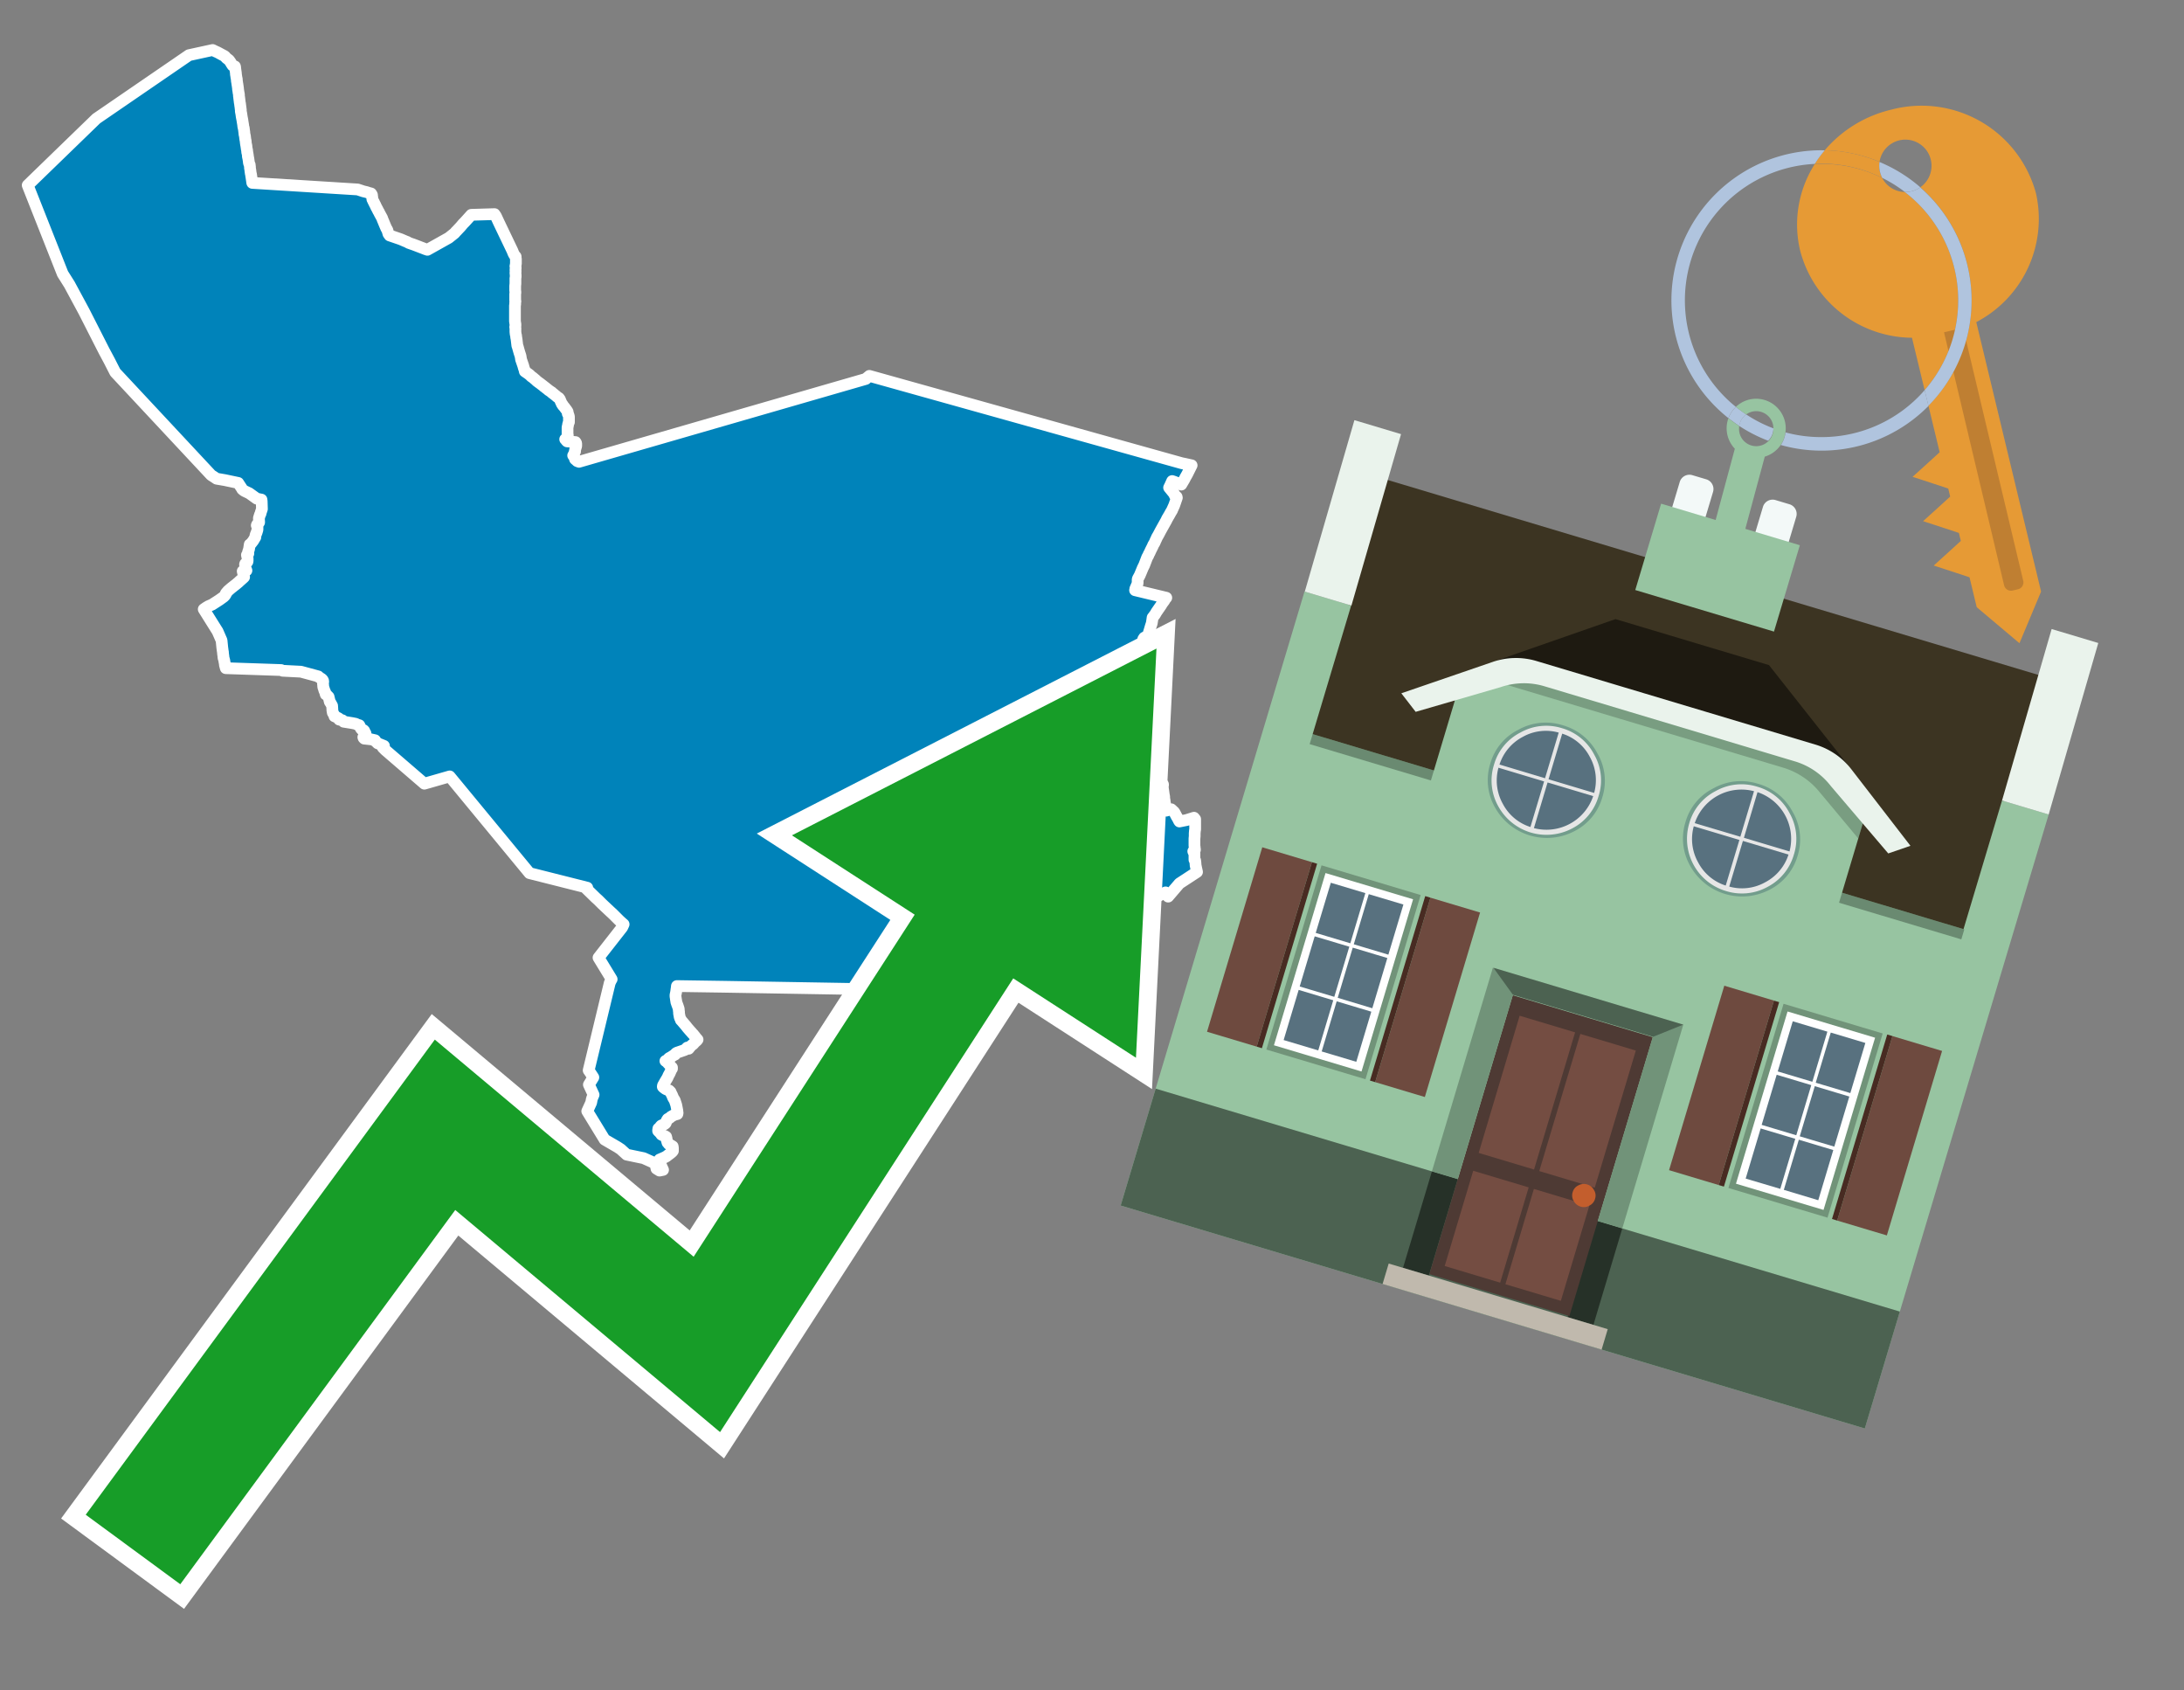 <svg id="Text" xmlns="http://www.w3.org/2000/svg" width="93.05" height="72" viewBox="0 0 93.05 72"><rect x="0" y="0" width="93.05" height="72" fill="#808080" stroke="none"/><polygon points="9.06,2.13 9.12,2.16 9.18,2.19 9.25,2.22 9.31,2.25 9.4,2.3 9.57,2.39 9.61,2.43 9.63,2.46 9.68,2.5 9.72,2.53 9.76,2.56 9.78,2.59 9.8,2.62 9.83,2.66 9.85,2.7 9.87,2.73 9.89,2.76 9.91,2.79 10.01,2.83 10.02,2.86 10.02,2.89 10.02,2.92 10.03,2.96 10.03,2.99 10.04,3.03 10.04,3.06 10.05,3.09 10.05,3.13 10.05,3.16 10.06,3.2 10.06,3.23 10.07,3.26 10.07,3.3 10.08,3.33 10.09,3.38 10.09,3.41 10.09,3.44 10.1,3.48 10.1,3.51 10.11,3.54 10.11,3.57 10.12,3.61 10.12,3.64 10.13,3.67 10.13,3.71 10.14,3.74 10.14,3.77 10.14,3.8 10.15,3.84 10.15,3.87 10.16,3.9 10.16,3.94 10.17,3.97 10.18,4.03 10.18,4.1 10.19,4.13 10.19,4.17 10.2,4.22 10.2,4.26 10.21,4.3 10.21,4.33 10.22,4.39 10.23,4.43 10.23,4.47 10.24,4.51 10.24,4.55 10.25,4.58 10.25,4.62 10.26,4.67 10.26,4.7 10.26,4.74 10.27,4.79 10.28,4.84 10.29,4.91 10.3,4.98 10.32,5.08 10.33,5.13 10.33,5.16 10.34,5.19 10.34,5.22 10.35,5.25 10.35,5.28 10.36,5.31 10.36,5.34 10.37,5.41 10.38,5.44 10.39,5.47 10.39,5.52 10.4,5.55 10.4,5.58 10.41,5.63 10.41,5.66 10.42,5.74 10.43,5.77 10.44,5.82 10.44,5.86 10.45,5.9 10.45,5.94 10.46,5.97 10.47,6.02 10.47,6.05 10.47,6.08 10.48,6.11 10.48,6.15 10.49,6.18 10.5,6.21 10.5,6.24 10.5,6.27 10.51,6.3 10.51,6.33 10.52,6.37 10.53,6.41 10.53,6.44 10.53,6.47 10.54,6.51 10.55,6.54 10.55,6.57 10.56,6.6 10.56,6.63 10.56,6.67 10.57,6.7 10.58,6.73 10.58,6.76 10.59,6.8 10.59,6.83 10.6,6.86 10.6,6.9 10.61,6.95 10.62,6.98 10.64,7.02 10.64,7.05 10.65,7.1 10.65,7.14 10.65,7.17 10.66,7.2 10.66,7.23 10.67,7.26 10.67,7.31 10.68,7.34 10.68,7.37 10.69,7.41 10.7,7.45 10.7,7.48 10.71,7.53 10.74,7.73 10.74,7.76 10.75,7.79 15.24,8.07 15.36,8.11 15.48,8.15 15.61,8.18 15.7,8.21 15.81,8.24 15.83,8.27 15.85,8.31 15.85,8.35 15.86,8.38 15.86,8.41 15.86,8.44 15.86,8.47 15.87,8.5 15.89,8.53 15.9,8.56 15.92,8.6 15.94,8.63 15.95,8.66 15.97,8.7 15.99,8.73 16,8.76 16.02,8.8 16.03,8.83 16.06,8.87 16.07,8.9 16.09,8.93 16.11,8.98 16.13,9.01 16.15,9.04 16.16,9.07 16.28,9.29 16.29,9.32 16.3,9.35 16.33,9.42 16.4,9.59 16.46,9.73 16.5,9.79 16.55,9.96 16.58,10 16.6,10.03 16.72,10.07 17.07,10.19 17.14,10.22 17.21,10.25 17.28,10.28 17.36,10.31 17.4,10.34 17.51,10.38 17.6,10.41 17.68,10.44 17.81,10.49 17.94,10.54 18.02,10.57 18.12,10.61 18.21,10.64 19.12,10.13 19.37,9.93 19.42,9.87 19.45,9.84 19.62,9.66 19.73,9.53 19.8,9.46 20,9.24 20.08,9.15 21.07,9.12 21.13,9.21 21.26,9.49 21.83,10.68 21.87,10.78 21.9,10.84 21.94,10.9 21.97,10.93 21.97,10.99 21.98,11.03 21.98,11.24 21.97,11.27 21.97,11.3 21.96,11.34 21.97,11.38 21.97,11.44 21.96,11.49 21.97,11.56 21.96,11.62 21.97,11.71 21.97,11.76 21.97,11.81 21.96,11.84 21.96,11.93 21.96,12.02 21.96,12.08 21.95,12.18 21.95,12.24 21.95,12.3 21.95,12.33 21.95,12.37 21.96,12.45 21.95,12.53 21.95,12.58 21.95,12.64 21.95,12.69 21.95,12.74 21.95,12.78 21.95,12.81 21.96,12.84 21.95,12.88 21.95,12.91 21.95,12.94 21.95,12.97 21.94,13.01 21.94,13.12 21.94,13.3 21.94,13.33 21.94,13.42 21.94,13.58 21.94,13.63 21.94,13.68 21.95,13.75 21.96,13.81 21.96,13.88 21.95,13.93 21.96,13.96 21.96,14.05 21.96,14.09 21.96,14.13 21.97,14.23 21.99,14.31 21.99,14.36 22,14.4 22.01,14.46 22.03,14.63 22.04,14.72 22.06,14.77 22.09,14.88 22.13,15.02 22.17,15.14 22.18,15.18 22.19,15.24 22.2,15.31 22.29,15.57 22.32,15.68 22.34,15.73 22.36,15.82 22.49,15.91 22.57,15.97 22.64,16.04 22.7,16.08 22.83,16.19 22.87,16.23 22.91,16.26 22.95,16.29 23.02,16.34 23.07,16.38 23.11,16.41 23.15,16.44 23.18,16.47 23.23,16.5 23.26,16.53 23.3,16.56 23.34,16.59 23.37,16.62 23.42,16.65 23.46,16.68 23.51,16.71 23.53,16.74 23.58,16.77 23.61,16.8 23.65,16.83 23.69,16.86 23.72,16.89 23.76,16.92 23.81,16.95 23.84,16.99 23.86,17.02 23.87,17.05 23.88,17.08 23.9,17.12 23.91,17.15 23.93,17.18 23.94,17.21 23.97,17.24 23.98,17.27 24.02,17.31 24.04,17.34 24.07,17.37 24.09,17.41 24.12,17.44 24.14,17.47 24.16,17.5 24.18,17.53 24.19,17.56 24.19,17.59 24.19,17.62 24.21,17.65 24.22,17.68 24.23,17.71 24.24,17.75 24.24,17.78 24.24,17.81 24.24,17.84 24.24,17.87 24.24,17.92 24.24,17.95 24.24,17.98 24.22,18.02 24.21,18.06 24.2,18.1 24.2,18.13 24.19,18.16 24.18,18.2 24.18,18.23 24.18,18.27 24.18,18.3 24.18,18.34 24.18,18.38 24.18,18.41 24.18,18.46 24.18,18.49 24.19,18.52 24.19,18.55 24.19,18.59 24.2,18.62 24.2,18.65 24.15,18.68 24.08,18.71 24.12,18.74 24.13,18.77 24.16,18.8 24.52,18.83 24.54,18.86 24.55,18.89 24.55,18.93 24.55,18.97 24.55,19 24.54,19.03 24.53,19.06 24.52,19.1 24.51,19.13 24.5,19.16 24.5,19.2 24.5,19.23 24.48,19.26 24.47,19.3 24.46,19.34 24.44,19.37 24.42,19.4 24.46,19.43 24.47,19.46 24.48,19.5 24.49,19.53 24.5,19.56 24.56,19.61 24.59,19.64 24.67,19.67 36.89,16.14 36.92,16.11 37.04,16.01 50.35,19.73 50.5,19.76 50.63,19.79 50.77,19.82 50.58,20.2 50.5,20.34 50.46,20.42 50.33,20.64 50.03,20.52 49.94,20.49 49.85,20.69 49.81,20.77 50.03,21.04 50.05,21.1 50.08,21.13 50.13,21.16 50.14,21.2 50.03,21.52 49.94,21.72 49.93,21.75 49.9,21.79 49.8,21.97 49.78,22 49.76,22.04 49.72,22.1 49.71,22.13 49.69,22.17 49.45,22.6 49.35,22.79 49.28,22.91 49.27,22.95 49.25,22.98 49.21,23.07 49.2,23.1 49.13,23.22 49.11,23.27 49.09,23.31 49.07,23.35 49.02,23.45 48.98,23.54 48.94,23.61 48.92,23.67 48.9,23.7 48.88,23.73 48.75,24.07 48.69,24.19 48.62,24.36 48.59,24.43 48.57,24.48 48.54,24.54 48.48,24.65 48.47,24.69 48.47,24.83 48.46,24.87 48.37,25.08 48.37,25.11 48.36,25.14 49.69,25.46 49.64,25.52 49.6,25.59 49.57,25.63 49.54,25.67 49.51,25.71 49.47,25.78 49.27,26.07 49.2,26.19 49.17,26.22 49.14,26.27 49.11,26.3 49.1,26.33 49.1,26.36 49.08,26.49 49.07,26.55 49.06,26.58 49.04,26.64 49.03,26.67 48.98,26.84 48.94,26.97 48.93,27.01 48.93,27.04 48.92,27.07 48.9,27.1 48.81,27.13 48.75,27.16 48.73,27.19 48.71,27.22 48.69,27.32 48.67,27.47 48.66,27.51 48.63,27.64 48.6,27.85 48.59,27.91 48.56,28.08 48.54,28.38 48.51,28.65 48.51,28.69 48.51,28.74 48.5,28.77 48.49,28.88 48.41,29.44 48.37,29.64 48.36,29.77 48.35,29.84 48.34,29.92 48.33,29.98 48.33,30.02 48.31,30.15 48.3,30.28 48.29,30.31 48.28,30.39 48.24,30.71 48.23,30.77 48.21,30.96 48.17,31.26 48.17,31.29 48.16,31.34 48.13,31.63 48.12,31.69 48.31,31.73 48.59,31.8 48.87,31.87 49.1,31.92 49.08,32.01 49.07,32.04 49.06,32.09 49.03,32.16 49.01,32.25 48.99,32.28 48.98,32.32 48.96,32.39 48.94,32.46 48.91,32.55 48.88,32.66 48.86,32.71 48.86,32.75 48.93,32.8 48.99,32.83 48.82,33.19 48.93,33.22 49.09,33.25 49.21,33.29 49.35,33.32 49.47,33.35 49.55,33.41 49.55,33.46 49.54,33.49 49.54,33.52 49.54,33.55 49.55,33.6 49.55,33.63 49.56,33.66 49.56,33.7 49.57,33.74 49.57,33.77 49.58,33.81 49.58,33.84 49.6,33.93 49.6,33.99 49.61,34.06 49.62,34.1 49.62,34.14 49.63,34.17 49.63,34.2 49.64,34.24 49.66,34.41 49.67,34.44 49.68,34.5 49.68,34.53 49.9,34.47 50.03,34.59 50.09,34.7 50.12,34.76 50.18,34.86 50.23,34.96 50.25,34.99 50.55,34.93 50.87,34.83 50.92,34.89 50.92,35.17 50.92,35.2 50.92,35.27 50.92,35.33 50.91,35.38 50.9,35.5 50.9,35.62 50.89,35.72 50.89,35.78 50.89,35.87 50.89,35.91 50.89,35.94 50.89,35.98 50.89,36.02 50.9,36.09 50.9,36.13 50.91,36.17 50.91,36.2 50.86,36.23 50.84,36.26 50.85,36.29 50.87,36.32 50.89,36.35 50.89,36.39 50.89,36.43 50.89,36.55 50.89,36.62 50.92,36.65 50.93,36.73 50.94,36.86 50.96,36.96 50.98,37.05 51,37.14 50.25,37.63 49.77,38.19 49.74,38.15 49.73,38.11 49.71,38.08 49.69,38.05 49.66,38.01 47.61,39.01 48.04,39.27 47.98,39.04 48.48,39.59 48.44,39.56 48.42,39.53 48.31,39.62 48.27,39.66 48.23,39.7 48.2,39.73 48.15,39.77 48.11,39.81 48.06,39.85 48.02,39.89 47.99,39.92 47.94,39.96 47.91,39.99 47.83,40.06 47.79,40.09 47.75,40.13 47.67,40.2 47.62,40.25 47.57,40.29 47.52,40.33 47.56,40.37 47.52,40.4 47.5,40.43 47.38,40.48 47.33,40.53 47.25,40.59 47.33,40.68 47.38,40.64 47.37,40.71 47.32,40.76 47.24,40.85 47.21,40.88 47.17,40.92 47.13,40.97 47.02,41.08 46.99,41.12 46.95,41.16 46.91,41.2 46.88,41.23 46.85,41.26 46.74,41.38 46.4,41.41 46.15,41.44 45.78,41.47 45.51,41.5 45.18,41.53 44.91,41.56 41.69,41.35 41.14,41.29 40.93,41.81 40.94,41.93 40.94,41.97 40.95,42.2 30.86,42.03 28.84,42 28.83,42.09 28.82,42.15 28.81,42.23 28.8,42.29 28.78,42.38 28.78,42.44 28.79,42.5 28.8,42.58 28.81,42.62 28.81,42.66 28.82,42.69 28.83,42.72 28.85,42.78 28.87,42.83 28.91,42.95 28.92,42.99 28.92,43.05 28.93,43.09 28.93,43.16 28.94,43.22 28.95,43.26 28.95,43.29 28.97,43.35 28.98,43.38 29,43.41 29.01,43.45 29.04,43.48 29.22,43.69 29.29,43.78 29.42,43.93 29.45,43.96 29.49,44.01 29.54,44.06 29.57,44.1 29.62,44.16 29.64,44.19 29.72,44.28 29.68,44.33 29.64,44.36 29.57,44.43 29.54,44.47 29.47,44.52 29.43,44.56 29.34,44.67 29.28,44.62 29.18,44.72 28.92,44.81 28.83,44.84 28.79,44.87 28.76,44.92 28.7,44.95 28.58,45.03 28.52,45.06 28.48,45.09 28.46,45.12 28.41,45.16 28.35,45.19 28.42,45.24 28.47,45.3 28.52,45.35 28.55,45.38 28.59,45.43 28.63,45.47 28.63,45.52 28.6,45.56 28.54,45.7 28.52,45.74 28.48,45.81 28.46,45.86 28.43,45.92 28.34,46.07 28.25,46.23 28.24,46.26 28.24,46.29 28.27,46.32 28.35,46.38 28.41,46.41 28.51,46.45 28.54,46.48 28.57,46.51 28.59,46.56 28.64,46.66 28.66,46.71 28.67,46.74 28.71,46.81 28.75,46.87 28.76,46.91 28.81,47.06 28.83,47.16 28.84,47.21 28.85,47.27 28.86,47.3 28.86,47.36 28.87,47.4 28.86,47.45 28.72,47.49 28.65,47.53 28.58,47.57 28.55,47.6 28.51,47.63 28.45,47.66 28.43,47.69 28.4,47.74 28.38,47.79 28.36,47.84 28.33,47.87 28.28,47.9 28.19,47.93 28.15,47.96 28.13,47.99 28.11,48.04 28.05,48.07 28.04,48.14 28.04,48.17 28.07,48.2 28.1,48.23 28.13,48.26 28.16,48.3 28.18,48.33 28.24,48.36 28.33,48.39 28.38,48.42 28.39,48.46 28.4,48.5 28.41,48.57 28.42,48.6 28.43,48.64 28.44,48.67 28.47,48.7 28.49,48.73 28.58,48.78 28.66,48.83 28.67,48.9 28.67,49.02 28.64,49.06 28.57,49.12 28.53,49.15 28.45,49.21 28.4,49.25 28.33,49.29 28.17,49.36 28.1,49.39 28.08,49.43 28.09,49.47 28.11,49.51 28.14,49.59 28.25,49.83 28.1,49.86 27.97,49.78 27.96,49.73 27.91,49.55 27.42,49.33 26.7,49.18 26.49,48.99 26.46,48.96 26.31,48.86 25.76,48.54 25.02,47.33 25.18,46.98 25.19,46.95 25.21,46.84 25.23,46.77 25.29,46.63 25.09,46.2 25.28,45.89 25.13,45.66 25.08,45.59 25.98,41.86 26.02,41.78 26.03,41.75 26.06,41.71 26,41.61 25.5,40.79 26.51,39.5 26.57,39.37 26.5,39.31 26.39,39.21 26.3,39.12 26.12,38.94 25.99,38.82 25.65,38.5 25.49,38.34 25.39,38.25 24.97,37.84 25.02,37.81 22.56,37.19 19.16,33.07 18.08,33.38 16.42,31.95 16.31,31.84 16.36,31.77 16.09,31.66 16.03,31.6 15.98,31.56 15.98,31.53 15.8,31.49 15.52,31.46 15.49,31.43 15.48,31.4 15.6,31.37 15.57,31.23 15.54,31.19 15.53,31.16 15.52,31.13 15.49,31.1 15.41,31.07 15.37,31.02 15.33,30.93 15.31,30.89 15.21,30.86 15.16,30.83 15.01,30.8 14.64,30.74 14.59,30.68 14.45,30.65 14.46,30.62 14.42,30.59 14.32,30.54 14.25,30.51 14.25,30.47 14.18,30.36 14.16,30.25 14.16,30.21 14.15,30.06 14.09,29.95 14.05,29.89 14,29.68 13.93,29.61 13.88,29.58 13.87,29.55 13.85,29.47 13.82,29.41 13.8,29.34 13.79,29.31 13.77,29.25 13.77,29.19 13.76,29.13 13.77,29.04 13.77,29.01 13.76,28.98 13.74,28.95 13.71,28.92 13.6,28.85 13.56,28.81 12.82,28.61 12.04,28.57 11.98,28.54 9.62,28.46 9.58,28.31 9.58,28.27 9.57,28.22 9.56,28.18 9.56,28.15 9.53,28.04 9.52,28.01 9.52,27.97 9.5,27.82 9.5,27.78 9.49,27.73 9.47,27.58 9.44,27.28 9.27,26.89 9.2,26.78 9.15,26.7 8.68,25.95 8.78,25.88 8.83,25.85 8.88,25.82 9.04,25.75 9.35,25.55 9.53,25.42 9.58,25.37 9.6,25.34 9.62,25.31 9.62,25.28 9.65,25.24 9.68,25.21 9.71,25.17 9.86,25.04 9.9,25.01 10,24.93 10.04,24.9 10.16,24.8 10.19,24.77 10.37,24.61 10.4,24.58 10.34,24.33 10.5,24.3 10.45,24.16 10.45,24.13 10.44,24.04 10.45,24.01 10.5,23.97 10.54,23.93 10.55,23.9 10.55,23.86 10.55,23.78 10.52,23.64 10.58,23.58 10.57,23.51 10.58,23.48 10.6,23.42 10.61,23.39 10.64,23.19 10.69,23.16 10.79,23.03 10.88,22.88 10.88,22.83 10.9,22.76 10.93,22.69 10.97,22.56 10.97,22.53 10.97,22.47 10.97,22.43 10.94,22.38 10.95,22.35 10.97,22.32 11.02,22.28 11.04,22.25 11.04,22.22 11.03,22.07 11.08,21.91 11.1,21.88 11.11,21.83 11.16,21.68 11.15,21.35 11.14,21.28 10.94,21.24 10.62,21.01 10.43,20.92 10.38,20.89 10.32,20.84 10.3,20.8 10.26,20.74 10.15,20.57 9.58,20.45 9.23,20.39 9.08,20.29 9.03,20.26 8.99,20.23 4.91,15.86 4.66,15.37 4.43,14.94 3.58,13.27 2.96,12.12 2.67,11.66 1.18,7.89 4.11,5.05 4.17,5.01 8.05,2.35 " fill="#0083ba" stroke="#fff" stroke-linejoin="round" stroke-width="0.5"/><polygon points="49.272 27.624 33.741 35.58 38.97 38.959 29.553 53.529 18.525 44.281 3.652 64.518 7.681 67.479 19.396 51.538 30.678 60.999 43.169 41.673 48.398 45.053 49.272 27.624" fill="none" stroke="#fff" stroke-miterlimit="10" stroke-width="1.5"/><polygon points="49.272 27.624 33.741 35.58 38.97 38.959 29.553 53.529 18.525 44.281 3.652 64.518 7.681 67.479 19.396 51.538 30.678 60.999 43.169 41.673 48.398 45.053 49.272 27.624" fill="#179d28"/><path d="M80.19,7.577a1.16,1.16,0,0,1-.094-.251,1.114,1.114,0,0,1-.018-.429A6.367,6.367,0,0,0,77.743,6.4a5.269,5.269,0,0,0-.423.577c.1,0,.192-.007.288-.007A5.794,5.794,0,0,1,80.19,7.577Z" fill="#e69a35"/><path d="M77.608,6.4A6.394,6.394,0,0,0,73.64,17.81a1.26,1.26,0,0,1,.317-.48A5.821,5.821,0,0,1,77.32,6.981a5.269,5.269,0,0,1,.423-.577Z" fill="#b0c4de"/><path d="M84.2,13.72a4.962,4.962,0,0,0,2.545-5.48,5.047,5.047,0,0,0-6.179-3.566A5.322,5.322,0,0,0,77.743,6.4a6.367,6.367,0,0,1,2.335.493,1.114,1.114,0,1,1,1.736,1.084,6.392,6.392,0,0,1,.347,9.3l.479,1.985-.438.4-.716.648.92.3.6.2.082.341-.438.4-.716.648.92.3.605.2.082.341-.438.4-.716.649.92.3.605.2.307,1.274,1.821,1.534.921-2.2Z" fill="#e69a35"/><path d="M81.154,8.179a1.115,1.115,0,0,1-.964-.6,5.794,5.794,0,0,0-2.582-.6c-.1,0-.192,0-.288.007a4.783,4.783,0,0,0-.625,3.685,4.962,4.962,0,0,0,4.765,3.715L82,16.617a5.82,5.82,0,0,0-.846-8.438Z" fill="#e69a35"/><path d="M74.1,18.142a6.386,6.386,0,0,0,1.232.63.73.73,0,0,0,.224-.527h0a5.783,5.783,0,0,1-1.159-.593A.733.733,0,0,0,74.1,18.142Z" fill="#b0c4de"/><path d="M74.4,17.652q-.228-.152-.44-.322a1.26,1.26,0,0,0-.317.48c.148.117.3.228.46.332A.733.733,0,0,1,74.4,17.652Z" fill="#b0c4de"/><path d="M74.824,16.984a1.257,1.257,0,0,0-.867.346c.141.114.288.222.44.322a.731.731,0,0,1,1.159.593h0a.732.732,0,1,1-1.463,0,.7.7,0,0,1,.007-.1c-.158-.1-.312-.215-.46-.332a1.258,1.258,0,0,0,.273,1.3l-.979,3.635,1.275.341.98-3.639a1.266,1.266,0,0,0,.681-.5,1.249,1.249,0,0,0,.2-.538,1.328,1.328,0,0,0,.012-.168A1.262,1.262,0,0,0,74.824,16.984Z" fill="#97c4a1"/><path d="M85.974,25.1l-.226.053a.3.3,0,0,1-.362-.223l-2.56-10.777.81-.193L86.2,24.736A.3.3,0,0,1,85.974,25.1Z" fill="#bf7f32"/><path d="M80.1,7.326a1.16,1.16,0,0,0,.094.251,5.833,5.833,0,0,1,.964.6,1.137,1.137,0,0,0,.287-.031,1.108,1.108,0,0,0,.373-.167A6.371,6.371,0,0,0,80.078,6.9,1.114,1.114,0,0,0,80.1,7.326Z" fill="#b0c4de"/><path d="M77.608,18.618a5.836,5.836,0,0,1-1.534-.2,1.24,1.24,0,0,1-.2.537,6.4,6.4,0,0,0,6.291-1.666L82,16.617A5.807,5.807,0,0,1,77.608,18.618Z" fill="#b0c4de"/><path d="M81.814,7.981a1.108,1.108,0,0,1-.373.167,1.137,1.137,0,0,1-.287.031A5.82,5.82,0,0,1,82,16.617l.161.667a6.392,6.392,0,0,0-.347-9.3Z" fill="#b0c4de"/><polygon points="83.79 39.753 55.78 31.364 58.988 20.404 86.964 28.783 83.79 39.753 83.79 39.753" fill="#3c3422" fill-rule="evenodd"/><polygon points="81.705 53.32 87.284 34.692 85.297 34.097 83.656 39.575 55.926 31.269 57.567 25.791 55.579 25.196 47.746 51.348 79.451 60.844 81.705 53.32" fill="#97c4a1" fill-rule="evenodd"/><rect x="69.522" y="21.148" width="0.444" height="28.983" transform="translate(15.592 92.226) rotate(-73.326)" opacity="0.3"/><polygon points="87.284 34.692 85.297 34.097 87.411 26.793 89.398 27.388 87.284 34.692 87.284 34.692" fill="#eaf3ec" fill-rule="evenodd"/><polygon points="57.578 25.794 55.591 25.199 57.705 17.896 59.692 18.491 57.578 25.794 57.578 25.794" fill="#eaf3ec" fill-rule="evenodd"/><polygon points="79.451 60.844 80.943 55.865 49.238 46.369 47.747 51.348 79.451 60.844 79.451 60.844" fill="#4c6251" fill-rule="evenodd"/><path d="M71.566,20.528l-.522,1.743,1.418.425.523-1.744a.432.432,0,0,0-.289-.536l-.593-.177A.431.431,0,0,0,71.566,20.528Z" fill="#f3f9f8" fill-rule="evenodd"/><path d="M75.111,21.589l-.522,1.743,1.418.425.522-1.743a.43.43,0,0,0-.289-.536l-.593-.178A.43.43,0,0,0,75.111,21.589Z" fill="#f3f9f8" fill-rule="evenodd"/><polygon points="75.368 28.329 68.829 26.37 63.807 28.121 78.733 32.591 75.368 28.329" fill="#1e1a11"/><polygon points="78.248 32.422 64.442 28.287 62.236 28.998 60.064 36.247 77.453 41.455 79.651 34.116 78.248 32.422" fill="#97c4a1"/><path d="M77.74,32.516S65.088,28.725,65,28.7l-.938.43,11.892,3.562a3.175,3.175,0,0,1,1.532,1l1.685,2.02.327-1.09Z" fill-rule="evenodd" opacity="0.2"/><path d="M77.35,31.716,65.458,28.154a3.041,3.041,0,0,0-1.854.037l-3.9,1.339.611.79,3.626-1.054a3.045,3.045,0,0,1,1.855-.037l10.673,3.2A3.028,3.028,0,0,1,78,33.477l2.45,2.874.945-.325-2.518-3.26A3.036,3.036,0,0,0,77.35,31.716Z" fill="#eaf3ec"/><polygon points="76.683 23.223 70.773 21.453 69.671 25.132 75.581 26.902 76.683 23.223 76.683 23.223" fill="#97c4a1" fill-rule="evenodd"/><g id="Symbol_9_0_Layer2_0_MEMBER_8_MEMBER_21_MEMBER_0_FILL" data-name="Symbol 9 0 Layer2 0 MEMBER 8 MEMBER 21 MEMBER 0 FILL"><path d="M66.584,30.892a2.39,2.39,0,0,0-1.891.189,2.317,2.317,0,0,0-1.2,1.448A2.345,2.345,0,0,0,63.7,34.4a2.528,2.528,0,0,0,3.367,1.008,2.339,2.339,0,0,0,1.2-1.447,2.313,2.313,0,0,0-.208-1.87A2.394,2.394,0,0,0,66.584,30.892Z" fill="#729d8c"/></g><g id="Symbol_9_0_Layer2_0_MEMBER_8_MEMBER_21_MEMBER_1_FILL" data-name="Symbol 9 0 Layer2 0 MEMBER 8 MEMBER 21 MEMBER 1 FILL"><path d="M66.547,31.016a2.241,2.241,0,0,0-1.769.185,2.213,2.213,0,0,0-1.127,1.376,2.239,2.239,0,0,0,.185,1.768,2.341,2.341,0,0,0,3.145.942,2.234,2.234,0,0,0,1.126-1.376,2.207,2.207,0,0,0-.185-1.768A2.237,2.237,0,0,0,66.547,31.016Z" fill="#e6e6e6"/></g><g id="Symbol_9_0_Layer2_0_MEMBER_8_MEMBER_21_MEMBER_2_MEMBER_0_FILL" data-name="Symbol 9 0 Layer2 0 MEMBER 8 MEMBER 21 MEMBER 2 MEMBER 0 FILL"><path d="M65.787,33.284,63.843,32.7a2.036,2.036,0,0,0,.186,1.539,2.015,2.015,0,0,0,1.175.986Z" fill="#58717f"/></g><g id="Symbol_9_0_Layer2_0_MEMBER_8_MEMBER_21_MEMBER_2_MEMBER_1_FILL" data-name="Symbol 9 0 Layer2 0 MEMBER 8 MEMBER 21 MEMBER 2 MEMBER 1 FILL"><path d="M65.827,33.148l.582-1.944a2.01,2.01,0,0,0-1.523.178,2.037,2.037,0,0,0-1,1.183Z" fill="#58717f"/></g><g id="Symbol_9_0_Layer2_0_MEMBER_8_MEMBER_21_MEMBER_2_MEMBER_2_FILL" data-name="Symbol 9 0 Layer2 0 MEMBER 8 MEMBER 21 MEMBER 2 MEMBER 2 FILL"><path d="M67.878,33.91l-1.943-.582-.582,1.944a2.1,2.1,0,0,0,2.525-1.362Z" fill="#58717f"/></g><g id="Symbol_9_0_Layer2_0_MEMBER_8_MEMBER_21_MEMBER_2_MEMBER_3_FILL" data-name="Symbol 9 0 Layer2 0 MEMBER 8 MEMBER 21 MEMBER 2 MEMBER 3 FILL"><path d="M66.558,31.249l-.582,1.943,1.943.582a2.031,2.031,0,0,0-.186-1.539A2.009,2.009,0,0,0,66.558,31.249Z" fill="#58717f"/></g><g id="Symbol_9_0_Layer2_0_MEMBER_8_MEMBER_21_MEMBER_0_FILL-2" data-name="Symbol 9 0 Layer2 0 MEMBER 8 MEMBER 21 MEMBER 0 FILL"><path d="M74.9,33.384a2.4,2.4,0,0,0-1.891.189,2.316,2.316,0,0,0-1.2,1.448,2.341,2.341,0,0,0,.209,1.87A2.527,2.527,0,0,0,75.387,37.9a2.345,2.345,0,0,0,1.2-1.447,2.314,2.314,0,0,0-.209-1.87A2.389,2.389,0,0,0,74.9,33.384Z" fill="#729d8c"/></g><g id="Symbol_9_0_Layer2_0_MEMBER_8_MEMBER_21_MEMBER_1_FILL-2" data-name="Symbol 9 0 Layer2 0 MEMBER 8 MEMBER 21 MEMBER 1 FILL"><path d="M74.867,33.508a2.239,2.239,0,0,0-1.768.185,2.21,2.21,0,0,0-1.127,1.376,2.316,2.316,0,0,0,1.564,2.883,2.261,2.261,0,0,0,1.765-.173A2.237,2.237,0,0,0,76.428,36.4a2.209,2.209,0,0,0-.185-1.769A2.239,2.239,0,0,0,74.867,33.508Z" fill="#e6e6e6"/></g><g id="Symbol_9_0_Layer2_0_MEMBER_8_MEMBER_21_MEMBER_2_MEMBER_0_FILL-2" data-name="Symbol 9 0 Layer2 0 MEMBER 8 MEMBER 21 MEMBER 2 MEMBER 0 FILL"><path d="M74.107,35.776l-1.943-.582a2.031,2.031,0,0,0,.186,1.539,2.009,2.009,0,0,0,1.175.986Z" fill="#58717f"/></g><g id="Symbol_9_0_Layer2_0_MEMBER_8_MEMBER_21_MEMBER_2_MEMBER_1_FILL-2" data-name="Symbol 9 0 Layer2 0 MEMBER 8 MEMBER 21 MEMBER 2 MEMBER 1 FILL"><path d="M74.148,35.64,74.73,33.7a2.1,2.1,0,0,0-2.525,1.362Z" fill="#58717f"/></g><g id="Symbol_9_0_Layer2_0_MEMBER_8_MEMBER_21_MEMBER_2_MEMBER_2_FILL-2" data-name="Symbol 9 0 Layer2 0 MEMBER 8 MEMBER 21 MEMBER 2 MEMBER 2 FILL"><path d="M76.2,36.4l-1.943-.582-.582,1.944a2.015,2.015,0,0,0,1.523-.178A2.036,2.036,0,0,0,76.2,36.4Z" fill="#58717f"/></g><g id="Symbol_9_0_Layer2_0_MEMBER_8_MEMBER_21_MEMBER_2_MEMBER_3_FILL-2" data-name="Symbol 9 0 Layer2 0 MEMBER 8 MEMBER 21 MEMBER 2 MEMBER 3 FILL"><path d="M74.879,33.741,74.3,35.684l1.943.582a2.1,2.1,0,0,0-1.361-2.525Z" fill="#58717f"/></g><polygon points="51.426 43.946 53.542 44.58 55.896 36.723 53.78 36.089 51.426 43.946 51.426 43.946" fill="#6e4a3f" fill-rule="evenodd"/><polygon points="53.542 44.58 53.764 44.647 56.117 36.789 55.896 36.723 53.542 44.58 53.542 44.58" fill="#482b22" fill-rule="evenodd"/><polygon points="60.706 46.726 58.59 46.092 60.943 38.235 63.059 38.868 60.706 46.726 60.706 46.726" fill="#6e4a3f" fill-rule="evenodd"/><polygon points="58.59 46.092 58.368 46.026 60.722 38.168 60.943 38.235 58.59 46.092 58.59 46.092" fill="#482b22" fill-rule="evenodd"/><rect x="53.146" y="39.209" width="8.19" height="4.408" transform="translate(1.145 84.365) rotate(-73.326)" fill="#719379"/><polygon points="60.205 38.304 56.474 37.187 54.277 44.522 58.008 45.639 60.205 38.304 60.205 38.304" fill="#fff" fill-rule="evenodd"/><path d="M59.792,38.527l-.64,2.136-1.474-.442.639-2.135,1.475.441Zm-1.621-.485-.64,2.136-1.474-.442L56.7,37.6l1.474.442Zm-2.158,1.84,1.475.441-.64,2.136-1.474-.441.639-2.136Zm-.683,2.282,1.474.441-.639,2.136L54.69,44.3l.64-2.135Zm.981,2.621.639-2.136,1.475.442-.64,2.135-1.474-.441Zm2.158-1.84L56.994,42.5l.64-2.136,1.474.442-.639,2.136Z" fill="#58717f" fill-rule="evenodd"/><polygon points="80.39 52.621 78.274 51.988 80.628 44.13 82.743 44.764 80.39 52.621 80.39 52.621" fill="#6e4a3f" fill-rule="evenodd"/><polygon points="78.274 51.988 78.053 51.921 80.406 44.064 80.628 44.13 78.274 51.988 78.274 51.988" fill="#482b22" fill-rule="evenodd"/><polygon points="71.111 49.842 73.227 50.476 75.58 42.619 73.464 41.985 71.111 49.842 71.111 49.842" fill="#6e4a3f" fill-rule="evenodd"/><polygon points="73.227 50.476 73.448 50.542 75.802 42.685 75.58 42.619 73.227 50.476 73.227 50.476" fill="#482b22" fill-rule="evenodd"/><rect x="72.83" y="45.105" width="8.19" height="4.408" transform="translate(9.534 107.426) rotate(-73.326)" fill="#719379"/><polygon points="76.159 43.083 79.889 44.2 77.692 51.535 73.962 50.418 76.159 43.083 76.159 43.083" fill="#fff" fill-rule="evenodd"/><path d="M76.381,43.5l1.475.442-.64,2.135-1.475-.441.64-2.136ZM78,43.981l1.474.442-.64,2.136-1.474-.442L78,43.981Zm.791,2.724-.64,2.135L76.679,48.4l.64-2.136,1.474.442Zm-.684,2.282-.639,2.135L76,50.68l.64-2.135,1.474.442Zm-2.26,1.65L74.375,50.2l.639-2.135,1.475.441-.64,2.136Zm-.791-2.724.64-2.135,1.474.441-.639,2.136-1.475-.442Z" fill="#58717f" fill-rule="evenodd"/><polygon points="67.888 56.431 69.118 52.323 68.019 51.994 66.789 56.102 67.888 56.431 67.888 56.431" fill="#263128" fill-rule="evenodd"/><polygon points="60.877 54.331 62.108 50.223 61.007 49.894 59.776 54.002 60.877 54.331 60.877 54.331" fill="#263128" fill-rule="evenodd"/><g id="Symbol_9_0_Layer2_0_MEMBER_8_MEMBER_12_MEMBER_0_FILL" data-name="Symbol 9 0 Layer2 0 MEMBER 8 MEMBER 12 MEMBER 0 FILL"><path d="M70.418,44.178l-5.965-1.786L60.9,54.27l5.964,1.786Z" fill="#4e3a34"/></g><g id="Symbol_9_0_Layer2_0_MEMBER_8_MEMBER_12_MEMBER_1_MEMBER_0_FILL" data-name="Symbol 9 0 Layer2 0 MEMBER 8 MEMBER 12 MEMBER 1 MEMBER 0 FILL"><path d="M65.358,49.815l1.75-5.843-2.363-.708L63,49.107Z" fill="#744d42"/></g><g id="Symbol_9_0_Layer2_0_MEMBER_8_MEMBER_12_MEMBER_1_MEMBER_1_FILL" data-name="Symbol 9 0 Layer2 0 MEMBER 8 MEMBER 12 MEMBER 1 MEMBER 1 FILL"><path d="M67.331,44.039l-1.75,5.842,2.364.708,1.75-5.842Z" fill="#744d42"/></g><g id="Symbol_9_0_Layer2_0_MEMBER_8_MEMBER_12_MEMBER_2_MEMBER_0_FILL" data-name="Symbol 9 0 Layer2 0 MEMBER 8 MEMBER 12 MEMBER 2 MEMBER 0 FILL"><path d="M63.915,54.633l1.215-4.058-2.363-.707-1.215,4.057Z" fill="#744d42"/></g><g id="Symbol_9_0_Layer2_0_MEMBER_8_MEMBER_12_MEMBER_2_MEMBER_1_FILL" data-name="Symbol 9 0 Layer2 0 MEMBER 8 MEMBER 12 MEMBER 2 MEMBER 1 FILL"><path d="M66.5,55.407l1.215-4.057-2.363-.708L64.138,54.7Z" fill="#744d42"/></g><g id="Symbol_9_0_Layer2_0_MEMBER_8_MEMBER_13_FILL" data-name="Symbol 9 0 Layer2 0 MEMBER 8 MEMBER 13 FILL"><path d="M67.959,51.058a.439.439,0,0,0-.045-.367.487.487,0,0,0-.669-.2.445.445,0,0,0-.239.282.457.457,0,0,0,.041.378.481.481,0,0,0,.293.242.459.459,0,0,0,.377-.042A.453.453,0,0,0,67.959,51.058Z" fill="#c35e2d"/></g><g id="Symbol_9_0_Layer2_0_MEMBER_8_MEMBER_14_FILL" data-name="Symbol 9 0 Layer2 0 MEMBER 8 MEMBER 14 FILL"><path d="M64.557,42.047l-.951-.833-2.6,8.68,1.1.329Z" fill="#719379"/></g><g id="Symbol_9_0_Layer2_0_MEMBER_8_MEMBER_15_FILL" data-name="Symbol 9 0 Layer2 0 MEMBER 8 MEMBER 15 FILL"><path d="M71.718,43.643l-1.2.19L68.072,52.01l1.046.313Z" fill="#719379"/></g><g id="Symbol_9_0_Layer2_0_MEMBER_8_MEMBER_16_FILL" data-name="Symbol 9 0 Layer2 0 MEMBER 8 MEMBER 16 FILL"><path d="M63.627,41.22l.836,1.156,5.961,1.786,1.294-.519Z" fill="#4c6251"/></g><polygon points="58.905 54.69 59.166 53.819 68.498 56.614 68.237 57.485 58.905 54.69 58.905 54.69" fill="#c0b9ad" fill-rule="evenodd"/></svg>